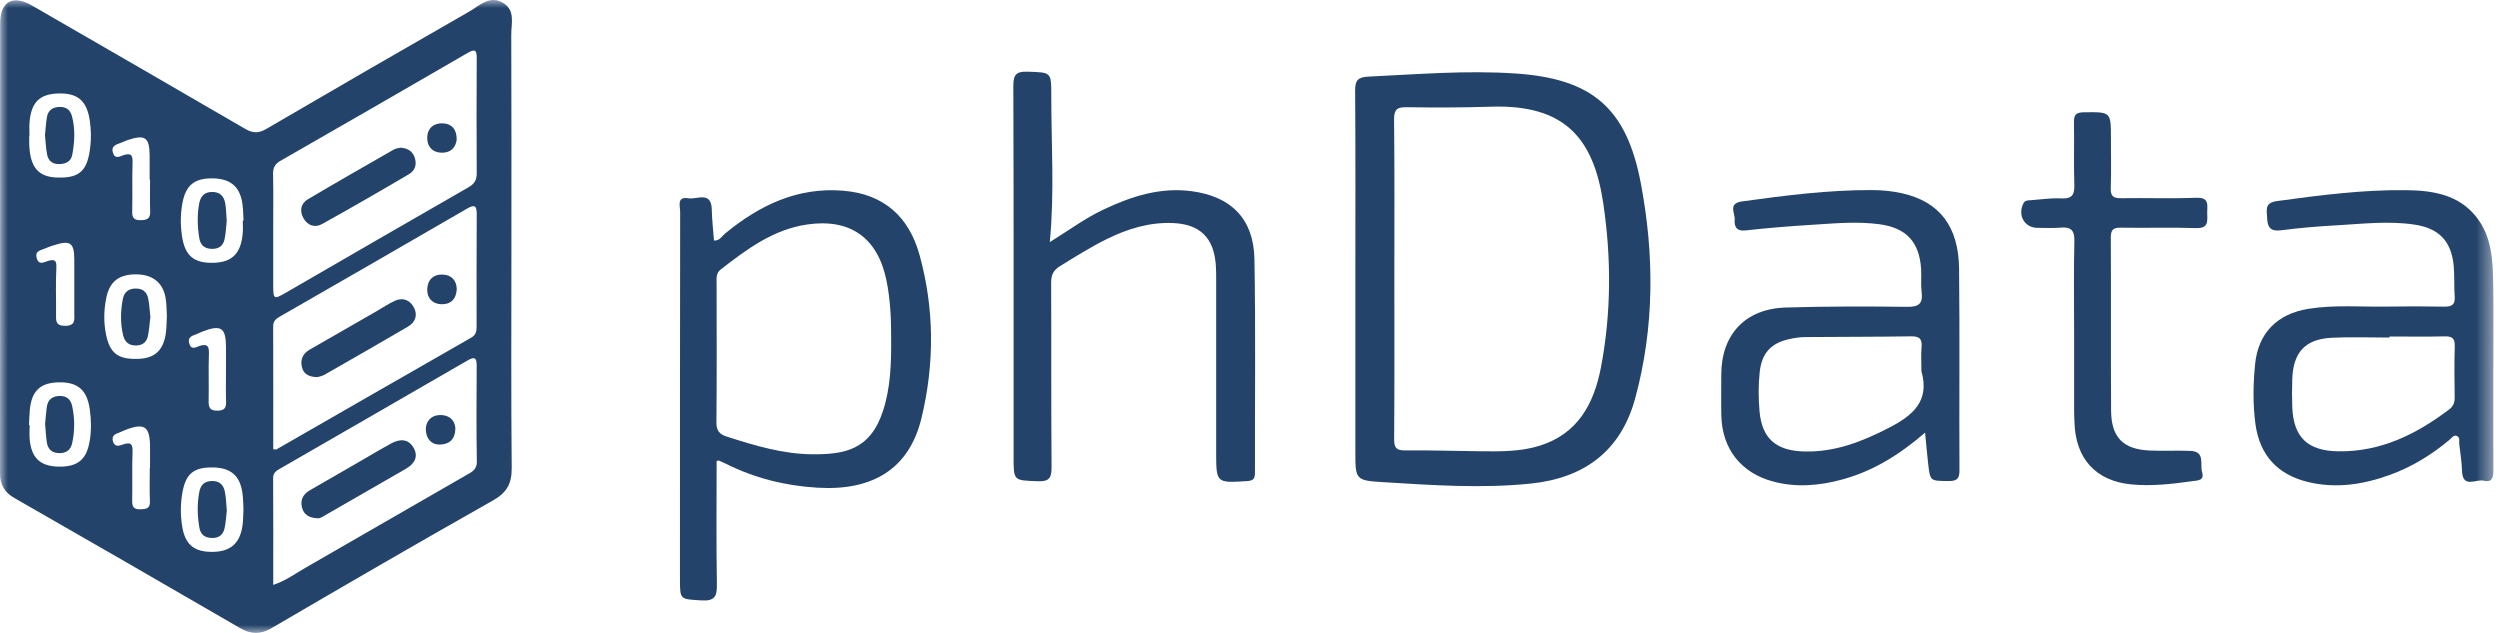 <svg width="158" height="40" viewBox="0 0 158 40" fill="none" xmlns="http://www.w3.org/2000/svg">
<g clip-path="url(#clip0_272_127)">
<mask id="mask0_272_127" style="mask-type:luminance" maskUnits="userSpaceOnUse" x="0" y="0" width="158" height="40">
<path d="M157.584 0H0V40H157.584V0Z" fill="white"/>
</mask>
<g mask="url(#mask0_272_127)">
<path d="M31.801 0.186C30.949 -0.331 30.313 0.355 29.67 0.723C25.375 3.182 21.093 5.658 16.821 8.154C16.334 8.438 15.97 8.419 15.496 8.144C11.011 5.535 6.515 2.944 2.02 0.348C0.809 -0.351 0.01 0.089 0.01 1.474C0.005 10.95 0.011 20.427 0 29.903C0 30.631 0.275 31.111 0.906 31.472C5.666 34.199 10.421 36.934 15.163 39.69C15.87 40.101 16.459 40.11 17.182 39.687C21.824 36.971 26.477 34.273 31.159 31.627C32.031 31.134 32.348 30.564 32.34 29.576C32.295 24.944 32.321 20.31 32.321 15.678C32.321 11.046 32.329 6.682 32.312 2.184C32.309 1.488 32.581 0.662 31.803 0.188L31.801 0.186ZM7.587 9.047C7.739 8.992 7.883 8.916 8.035 8.864C9.166 8.48 9.446 8.668 9.457 9.823C9.462 10.332 9.457 10.842 9.457 11.351C9.467 11.351 9.476 11.351 9.484 11.351C9.484 12.023 9.467 12.694 9.491 13.363C9.507 13.8 9.315 13.907 8.912 13.915C8.495 13.923 8.344 13.797 8.356 13.367C8.383 12.343 8.341 11.319 8.377 10.295C8.393 9.82 8.302 9.645 7.802 9.807C7.586 9.876 7.275 10.086 7.139 9.663C7.008 9.254 7.294 9.15 7.586 9.045L7.587 9.047ZM1.847 8.569C1.847 8.569 1.857 8.569 1.862 8.569C1.862 8.301 1.845 8.031 1.865 7.764C1.955 6.499 2.479 5.954 3.634 5.909C4.909 5.857 5.498 6.363 5.679 7.652C5.753 8.186 5.769 8.713 5.709 9.252C5.54 10.784 5.051 11.258 3.638 11.222C2.428 11.193 1.899 10.577 1.849 9.136C1.842 8.948 1.849 8.759 1.849 8.571L1.847 8.569ZM3.56 16.936C3.586 16.466 3.473 16.367 3.044 16.487C2.79 16.558 2.465 16.792 2.324 16.323C2.179 15.84 2.589 15.822 2.863 15.697C3.033 15.62 3.212 15.561 3.392 15.503C4.443 15.162 4.694 15.338 4.695 16.412C4.695 16.975 4.695 17.538 4.695 18.101C4.695 18.664 4.695 19.227 4.695 19.789C4.695 20.186 4.794 20.582 4.134 20.593C3.497 20.603 3.537 20.253 3.542 19.83C3.553 18.864 3.51 17.897 3.562 16.935L3.56 16.936ZM5.667 27.868C5.477 29.044 4.91 29.52 3.676 29.491C2.538 29.463 1.981 28.936 1.876 27.757C1.85 27.464 1.873 27.166 1.873 26.87C1.86 26.87 1.847 26.87 1.834 26.87C1.85 26.548 1.854 26.225 1.884 25.905C2.002 24.687 2.559 24.172 3.759 24.163C4.94 24.155 5.504 24.666 5.675 25.874C5.769 26.542 5.779 27.2 5.671 27.87L5.667 27.868ZM9.481 29.579C9.481 29.579 9.472 29.579 9.467 29.579C9.467 30.275 9.444 30.972 9.475 31.666C9.496 32.129 9.264 32.172 8.888 32.187C8.444 32.205 8.344 32.025 8.354 31.622C8.377 30.602 8.336 29.578 8.377 28.559C8.396 28.066 8.273 27.927 7.796 28.083C7.563 28.159 7.257 28.302 7.139 27.892C7.034 27.524 7.286 27.427 7.553 27.331C7.679 27.286 7.798 27.221 7.924 27.173C9.103 26.718 9.455 26.935 9.48 28.134C9.489 28.616 9.481 29.098 9.481 29.579ZM10.492 20.972C10.355 22.118 9.81 22.642 8.737 22.68C7.461 22.725 6.942 22.334 6.699 21.127C6.542 20.352 6.562 19.577 6.722 18.804C6.926 17.816 7.497 17.354 8.537 17.339C9.599 17.324 10.275 17.819 10.46 18.796C10.534 19.189 10.523 19.6 10.546 19.936C10.526 20.326 10.531 20.651 10.492 20.97V20.972ZM15.335 33.149C15.192 34.304 14.605 34.849 13.491 34.877C12.283 34.907 11.689 34.432 11.508 33.233C11.399 32.513 11.401 31.787 11.54 31.066C11.758 29.93 12.252 29.529 13.444 29.542C14.566 29.554 15.16 30.049 15.318 31.134C15.372 31.506 15.37 31.884 15.388 32.17C15.369 32.557 15.372 32.855 15.335 33.147V33.149ZM14.288 25.366C14.301 25.758 14.206 25.944 13.759 25.953C13.276 25.965 13.175 25.767 13.185 25.335C13.209 24.341 13.167 23.344 13.204 22.35C13.222 21.869 13.099 21.714 12.627 21.858C12.397 21.929 12.105 22.152 11.966 21.73C11.833 21.328 12.121 21.221 12.414 21.119C12.54 21.075 12.658 21.006 12.782 20.959C13.982 20.498 14.283 20.701 14.283 21.978C14.283 22.461 14.283 22.947 14.283 23.43C14.283 24.075 14.267 24.722 14.288 25.366ZM15.344 13.938C15.344 14.206 15.364 14.476 15.341 14.743C15.234 15.995 14.688 16.559 13.557 16.606C12.265 16.66 11.674 16.183 11.495 14.871C11.399 14.178 11.403 13.478 11.54 12.783C11.752 11.715 12.281 11.274 13.382 11.272C14.516 11.272 15.137 11.752 15.31 12.809C15.372 13.179 15.367 13.559 15.393 13.934C15.377 13.934 15.361 13.934 15.344 13.936V13.938ZM30.122 20.585C30.122 20.887 30.108 21.153 29.786 21.337C25.676 23.687 21.573 26.047 17.468 28.404C17.45 28.415 17.418 28.402 17.269 28.391C17.269 25.791 17.274 23.207 17.264 20.624C17.264 20.299 17.434 20.153 17.683 20.009C21.625 17.745 25.566 15.479 29.497 13.197C30 12.904 30.132 12.985 30.129 13.556C30.113 15.899 30.121 18.243 30.122 20.587V20.585ZM17.733 10.159C21.676 7.9 25.616 5.632 29.547 3.35C30.016 3.078 30.132 3.154 30.129 3.682C30.114 6.106 30.116 8.531 30.129 10.955C30.131 11.379 29.983 11.623 29.6 11.841C25.749 14.047 21.913 16.278 18.07 18.497C17.301 18.94 17.269 18.918 17.267 18.025C17.266 16.867 17.267 15.709 17.267 14.549C17.267 13.363 17.282 12.178 17.259 10.992C17.251 10.594 17.384 10.358 17.733 10.158V10.159ZM29.519 30C26.118 31.96 22.718 33.924 19.313 35.878C18.67 36.246 18.068 36.701 17.269 36.965C17.269 34.666 17.276 32.437 17.262 30.209C17.261 29.864 17.484 29.741 17.714 29.61C21.649 27.339 25.587 25.077 29.519 22.798C29.951 22.547 30.132 22.55 30.127 23.115C30.114 25.135 30.103 27.155 30.136 29.174C30.143 29.67 29.84 29.816 29.518 30.002L29.519 30Z" fill="#24436A"/>
<path d="M95.77 4.644C92.679 4.434 89.585 4.696 86.492 4.841C85.821 4.874 85.64 5.071 85.645 5.731C85.674 9.692 85.659 13.651 85.659 17.612V28.523C85.659 30.306 85.656 30.367 87.404 30.472C90.519 30.662 93.643 30.885 96.761 30.56C100.117 30.21 102.438 28.512 103.344 25.174C104.567 20.676 104.559 16.105 103.698 11.573C102.794 6.808 100.615 4.972 95.77 4.642V4.644ZM101.182 23.209C100.74 25.523 99.714 27.432 97.267 28.182C96.069 28.549 94.823 28.532 93.588 28.52C92.001 28.507 90.413 28.449 88.826 28.467C88.262 28.473 88.106 28.32 88.11 27.75C88.137 24.359 88.123 20.967 88.123 17.575C88.123 14.237 88.142 10.899 88.106 7.562C88.1 6.907 88.299 6.766 88.913 6.776C90.689 6.803 92.467 6.8 94.241 6.743C98.872 6.596 100.714 8.715 101.327 12.852C101.838 16.299 101.837 19.768 101.182 23.207V23.209Z" fill="#24436A"/>
<path d="M53.29 12.052C50.394 11.817 48.001 12.973 45.831 14.753C45.621 14.924 45.478 15.231 45.124 15.202C45.075 14.541 44.998 13.899 44.985 13.255C44.962 12.047 44.056 12.621 43.515 12.532C42.746 12.404 42.987 13.037 42.986 13.397C42.973 21.133 42.974 28.868 42.974 36.604C42.974 37.923 42.979 37.857 44.314 37.945C45.189 38.003 45.321 37.676 45.308 36.905C45.263 34.312 45.291 31.718 45.291 29.141C45.371 29.115 45.404 29.094 45.422 29.102C45.569 29.165 45.716 29.23 45.86 29.301C47.689 30.218 49.627 30.702 51.67 30.823C55.186 31.032 57.468 29.61 58.239 26.419C59.064 23.001 59.058 19.532 58.118 16.123C57.452 13.706 55.865 12.26 53.289 12.053L53.29 12.052ZM55.815 25.942C55.005 28.462 53.337 28.717 51.37 28.711C49.502 28.704 47.712 28.164 45.942 27.596C45.477 27.448 45.271 27.231 45.278 26.691C45.308 23.765 45.291 20.84 45.289 17.915C45.289 17.596 45.242 17.268 45.549 17.03C47.193 15.757 48.847 14.512 50.989 14.191C53.716 13.784 55.464 15.015 56.02 17.704C56.278 18.953 56.325 20.21 56.321 21.476C56.328 22.985 56.284 24.485 55.815 25.942Z" fill="#24436A"/>
<path d="M157.569 17.91C157.546 16.452 157.482 14.977 156.539 13.756C155.399 12.28 153.728 12.035 152.034 12.018C149.311 11.987 146.614 12.339 143.918 12.705C143.093 12.816 143.268 13.266 143.283 13.771C143.3 14.369 143.499 14.643 144.169 14.554C145.316 14.403 146.47 14.308 147.625 14.243C149.286 14.151 150.951 13.945 152.613 14.198C154.158 14.432 154.938 15.259 155.075 16.821C155.132 17.463 155.091 18.113 155.136 18.757C155.174 19.283 154.926 19.388 154.464 19.38C153.252 19.357 152.039 19.357 150.826 19.377C149.184 19.401 147.538 19.255 145.904 19.516C143.913 19.833 142.707 21.052 142.518 23.05C142.398 24.306 142.374 25.581 142.55 26.839C142.82 28.769 143.947 29.995 145.849 30.459C147.64 30.896 149.38 30.621 151.08 29.998C152.458 29.494 153.689 28.733 154.813 27.792C154.949 27.677 155.073 27.462 155.282 27.556C155.489 27.648 155.403 27.886 155.424 28.064C155.491 28.625 155.581 29.185 155.599 29.747C155.633 30.902 156.492 30.262 156.974 30.378C157.577 30.524 157.584 30.071 157.582 29.631C157.572 27.637 157.579 25.644 157.579 23.65C157.579 21.736 157.6 19.825 157.572 17.911L157.569 17.91ZM155.141 21.882C155.106 22.958 155.124 24.033 155.135 25.11C155.138 25.429 155.057 25.673 154.79 25.874C152.709 27.448 150.459 28.565 147.769 28.523C145.843 28.492 144.945 27.635 144.872 25.73C144.85 25.14 144.851 24.546 144.872 23.956C144.932 22.251 145.696 21.426 147.388 21.345C148.596 21.287 149.807 21.334 151.017 21.334C151.017 21.311 151.017 21.29 151.017 21.267C152.173 21.267 153.33 21.287 154.486 21.258C154.96 21.246 155.158 21.366 155.141 21.88V21.882Z" fill="#24436A"/>
<path d="M79.28 16.374C79.234 13.841 77.82 12.421 75.331 12.086C73.328 11.816 71.504 12.408 69.726 13.251C68.564 13.802 67.533 14.569 66.348 15.3C66.65 12.126 66.438 9.071 66.441 6.016C66.441 4.541 66.441 4.581 64.939 4.531C64.218 4.507 64.04 4.725 64.043 5.437C64.069 13.251 64.059 21.062 64.059 28.876C64.059 30.401 64.061 30.356 65.583 30.414C66.327 30.444 66.464 30.193 66.459 29.504C66.427 25.624 66.451 21.745 66.433 17.865C66.432 17.38 66.569 17.081 66.993 16.819C67.955 16.225 68.911 15.623 69.925 15.12C71.245 14.465 72.626 14.037 74.116 14.096C75.843 14.164 76.718 15.03 76.84 16.757C76.861 17.051 76.862 17.349 76.862 17.645C76.862 21.282 76.862 24.92 76.862 28.556C76.862 30.541 76.862 30.526 78.823 30.405C79.225 30.38 79.314 30.235 79.313 29.871C79.303 25.371 79.363 20.872 79.28 16.374Z" fill="#24436A"/>
<path d="M123.814 16.986C123.785 14.303 122.573 12.747 120.218 12.217C119.594 12.076 118.939 12.014 118.297 12.013C115.546 12.003 112.827 12.354 110.106 12.728C109.186 12.854 109.662 13.465 109.632 13.879C109.6 14.326 109.742 14.63 110.336 14.562C111.725 14.405 113.12 14.295 114.515 14.208C115.934 14.119 117.359 13.981 118.779 14.172C120.48 14.4 121.304 15.291 121.414 16.999C121.444 17.483 121.386 17.973 121.446 18.452C121.538 19.189 121.275 19.399 120.531 19.392C117.973 19.361 115.415 19.359 112.859 19.435C110.302 19.511 108.788 21.14 108.785 23.673C108.785 24.535 108.77 25.397 108.788 26.257C108.832 28.365 110.032 29.887 112.054 30.43C113.527 30.826 114.988 30.697 116.435 30.302C118.363 29.778 120.023 28.756 121.666 27.343C121.744 28.132 121.792 28.74 121.863 29.345C121.991 30.412 121.996 30.391 123.115 30.401C123.602 30.406 123.841 30.323 123.838 29.748C123.815 25.494 123.861 21.238 123.814 16.985V16.986ZM119.395 27.03C117.676 27.917 115.929 28.604 113.946 28.53C112.228 28.465 111.357 27.698 111.203 26.003C111.129 25.172 111.125 24.337 111.214 23.506C111.339 22.346 111.908 21.698 113.031 21.442C113.369 21.365 113.72 21.306 114.066 21.303C116.299 21.282 118.533 21.292 120.767 21.256C121.294 21.248 121.488 21.395 121.443 21.931C121.401 22.439 121.433 22.953 121.433 23.464C121.98 25.356 120.873 26.267 119.392 27.03H119.395Z" fill="#24436A"/>
<path d="M138.81 12.498C137.224 12.561 135.634 12.501 134.046 12.526C133.56 12.534 133.382 12.396 133.4 11.89C133.436 10.842 133.411 9.791 133.411 8.741C133.411 7.054 133.411 7.077 131.694 7.096C131.178 7.103 131.065 7.28 131.074 7.753C131.1 9.045 131.053 10.337 131.097 11.628C131.118 12.252 131.006 12.576 130.285 12.539C129.645 12.506 128.998 12.603 128.354 12.653C128.176 12.666 127.982 12.642 127.874 12.862C127.502 13.614 127.956 14.402 128.773 14.4C129.256 14.4 129.743 14.428 130.222 14.386C130.872 14.329 131.116 14.538 131.1 15.235C131.053 17.145 131.084 19.057 131.084 20.968C131.084 22.638 131.084 24.307 131.084 25.976C131.084 26.219 131.099 26.46 131.107 26.702C131.175 28.981 132.446 30.392 134.686 30.613C135.978 30.741 137.264 30.589 138.545 30.411C138.893 30.362 139.333 30.383 139.173 29.842C139.027 29.35 139.383 28.54 138.45 28.497C137.589 28.459 136.726 28.512 135.867 28.473C134.173 28.397 133.431 27.645 133.421 25.936C133.399 22.301 133.423 18.667 133.403 15.033C133.4 14.543 133.531 14.379 134.034 14.389C135.618 14.418 137.204 14.361 138.788 14.416C139.64 14.445 139.491 13.917 139.496 13.422C139.501 12.945 139.629 12.467 138.814 12.5L138.81 12.498Z" fill="#24436A"/>
<path d="M20.352 14.161C22.2 13.132 24.035 12.076 25.857 11.001C26.228 10.782 26.364 10.389 26.203 9.943C26.058 9.535 25.755 9.365 25.307 9.333C25.186 9.365 25.016 9.378 24.884 9.454C23.071 10.493 21.254 11.528 19.457 12.594C19.001 12.864 18.924 13.335 19.177 13.789C19.436 14.252 19.896 14.415 20.352 14.161Z" fill="#24436A"/>
<path d="M27.871 9.65C28.471 9.677 28.804 9.344 28.864 8.812C28.863 8.165 28.546 7.822 27.997 7.795C27.413 7.766 27.012 8.099 27.001 8.699C26.991 9.239 27.302 9.622 27.871 9.65Z" fill="#24436A"/>
<path d="M24.945 19.016C24.533 19.205 24.153 19.466 23.758 19.692C22.364 20.493 20.97 21.293 19.574 22.094C19.113 22.358 18.954 22.767 19.097 23.255C19.215 23.66 19.554 23.826 20.056 23.834C20.151 23.803 20.345 23.776 20.502 23.687C22.272 22.676 24.041 21.665 25.797 20.633C26.244 20.371 26.41 19.922 26.169 19.453C25.92 18.967 25.471 18.772 24.945 19.014V19.016Z" fill="#24436A"/>
<path d="M27.981 17.351C27.386 17.326 27.012 17.697 27.001 18.289C26.99 18.843 27.333 19.211 27.891 19.227C28.483 19.245 28.832 18.91 28.867 18.274C28.855 17.713 28.528 17.373 27.981 17.352V17.351Z" fill="#24436A"/>
<path d="M24.727 28.025C24.091 28.369 23.47 28.742 22.843 29.104C21.751 29.733 20.659 30.361 19.569 30.993C19.148 31.237 18.966 31.606 19.087 32.078C19.202 32.521 19.524 32.732 20.056 32.753C20.18 32.788 20.337 32.688 20.504 32.591C22.221 31.599 23.942 30.614 25.658 29.623C26.191 29.316 26.469 28.864 26.131 28.287C25.793 27.71 25.251 27.739 24.724 28.025H24.727Z" fill="#24436A"/>
<path d="M27.758 26.232C27.218 26.261 26.878 26.663 26.914 27.209C26.948 27.739 27.271 28.127 27.85 28.095C28.431 28.064 28.775 27.731 28.779 27.065C28.732 26.477 28.306 26.203 27.758 26.232Z" fill="#24436A"/>
<path d="M13.345 30.401C12.891 30.43 12.674 30.671 12.595 31.096C12.454 31.847 12.47 32.594 12.6 33.343C12.675 33.78 12.929 33.982 13.377 34C13.835 34.017 14.102 33.796 14.194 33.383C14.275 33.018 14.29 32.639 14.335 32.261C14.296 31.86 14.288 31.452 14.209 31.061C14.118 30.618 13.84 30.37 13.345 30.401Z" fill="#24436A"/>
<path d="M13.441 12.132C12.909 12.121 12.668 12.405 12.582 12.897C12.456 13.622 12.477 14.341 12.598 15.061C12.671 15.495 12.917 15.708 13.366 15.728C13.818 15.747 14.101 15.542 14.191 15.126C14.275 14.735 14.29 14.329 14.329 13.981C14.298 13.576 14.295 13.224 14.24 12.881C14.168 12.443 13.944 12.142 13.442 12.132H13.441Z" fill="#24436A"/>
<path d="M8.54 18.235C8.093 18.253 7.844 18.485 7.762 18.903C7.611 19.675 7.602 20.451 7.789 21.216C7.89 21.622 8.161 21.846 8.611 21.834C9.027 21.824 9.272 21.609 9.35 21.231C9.431 20.841 9.455 20.438 9.505 20.04C9.46 19.636 9.444 19.232 9.36 18.842C9.271 18.426 8.985 18.219 8.538 18.237L8.54 18.235Z" fill="#24436A"/>
<path d="M3.783 25.023C3.319 25.027 3.021 25.252 2.957 25.724C2.91 26.067 2.887 26.413 2.85 26.79C2.884 27.162 2.902 27.563 2.96 27.957C3.023 28.376 3.272 28.621 3.715 28.637C4.186 28.653 4.472 28.444 4.569 27.975C4.729 27.205 4.728 26.44 4.563 25.67C4.47 25.235 4.215 25.02 3.78 25.023H3.783Z" fill="#24436A"/>
<path d="M3.712 10.371C4.14 10.373 4.482 10.217 4.563 9.797C4.718 8.98 4.766 8.154 4.545 7.332C4.435 6.928 4.17 6.756 3.785 6.758C3.371 6.759 3.049 6.939 2.971 7.379C2.906 7.746 2.887 8.121 2.843 8.545C2.882 8.924 2.897 9.352 2.978 9.769C3.05 10.145 3.29 10.368 3.712 10.37V10.371Z" fill="#24436A"/>
</g>
</g>
<defs>
<clipPath id="clip0_272_127">
<rect width="158" height="40" fill="white"/>
</clipPath>
</defs>
</svg>
